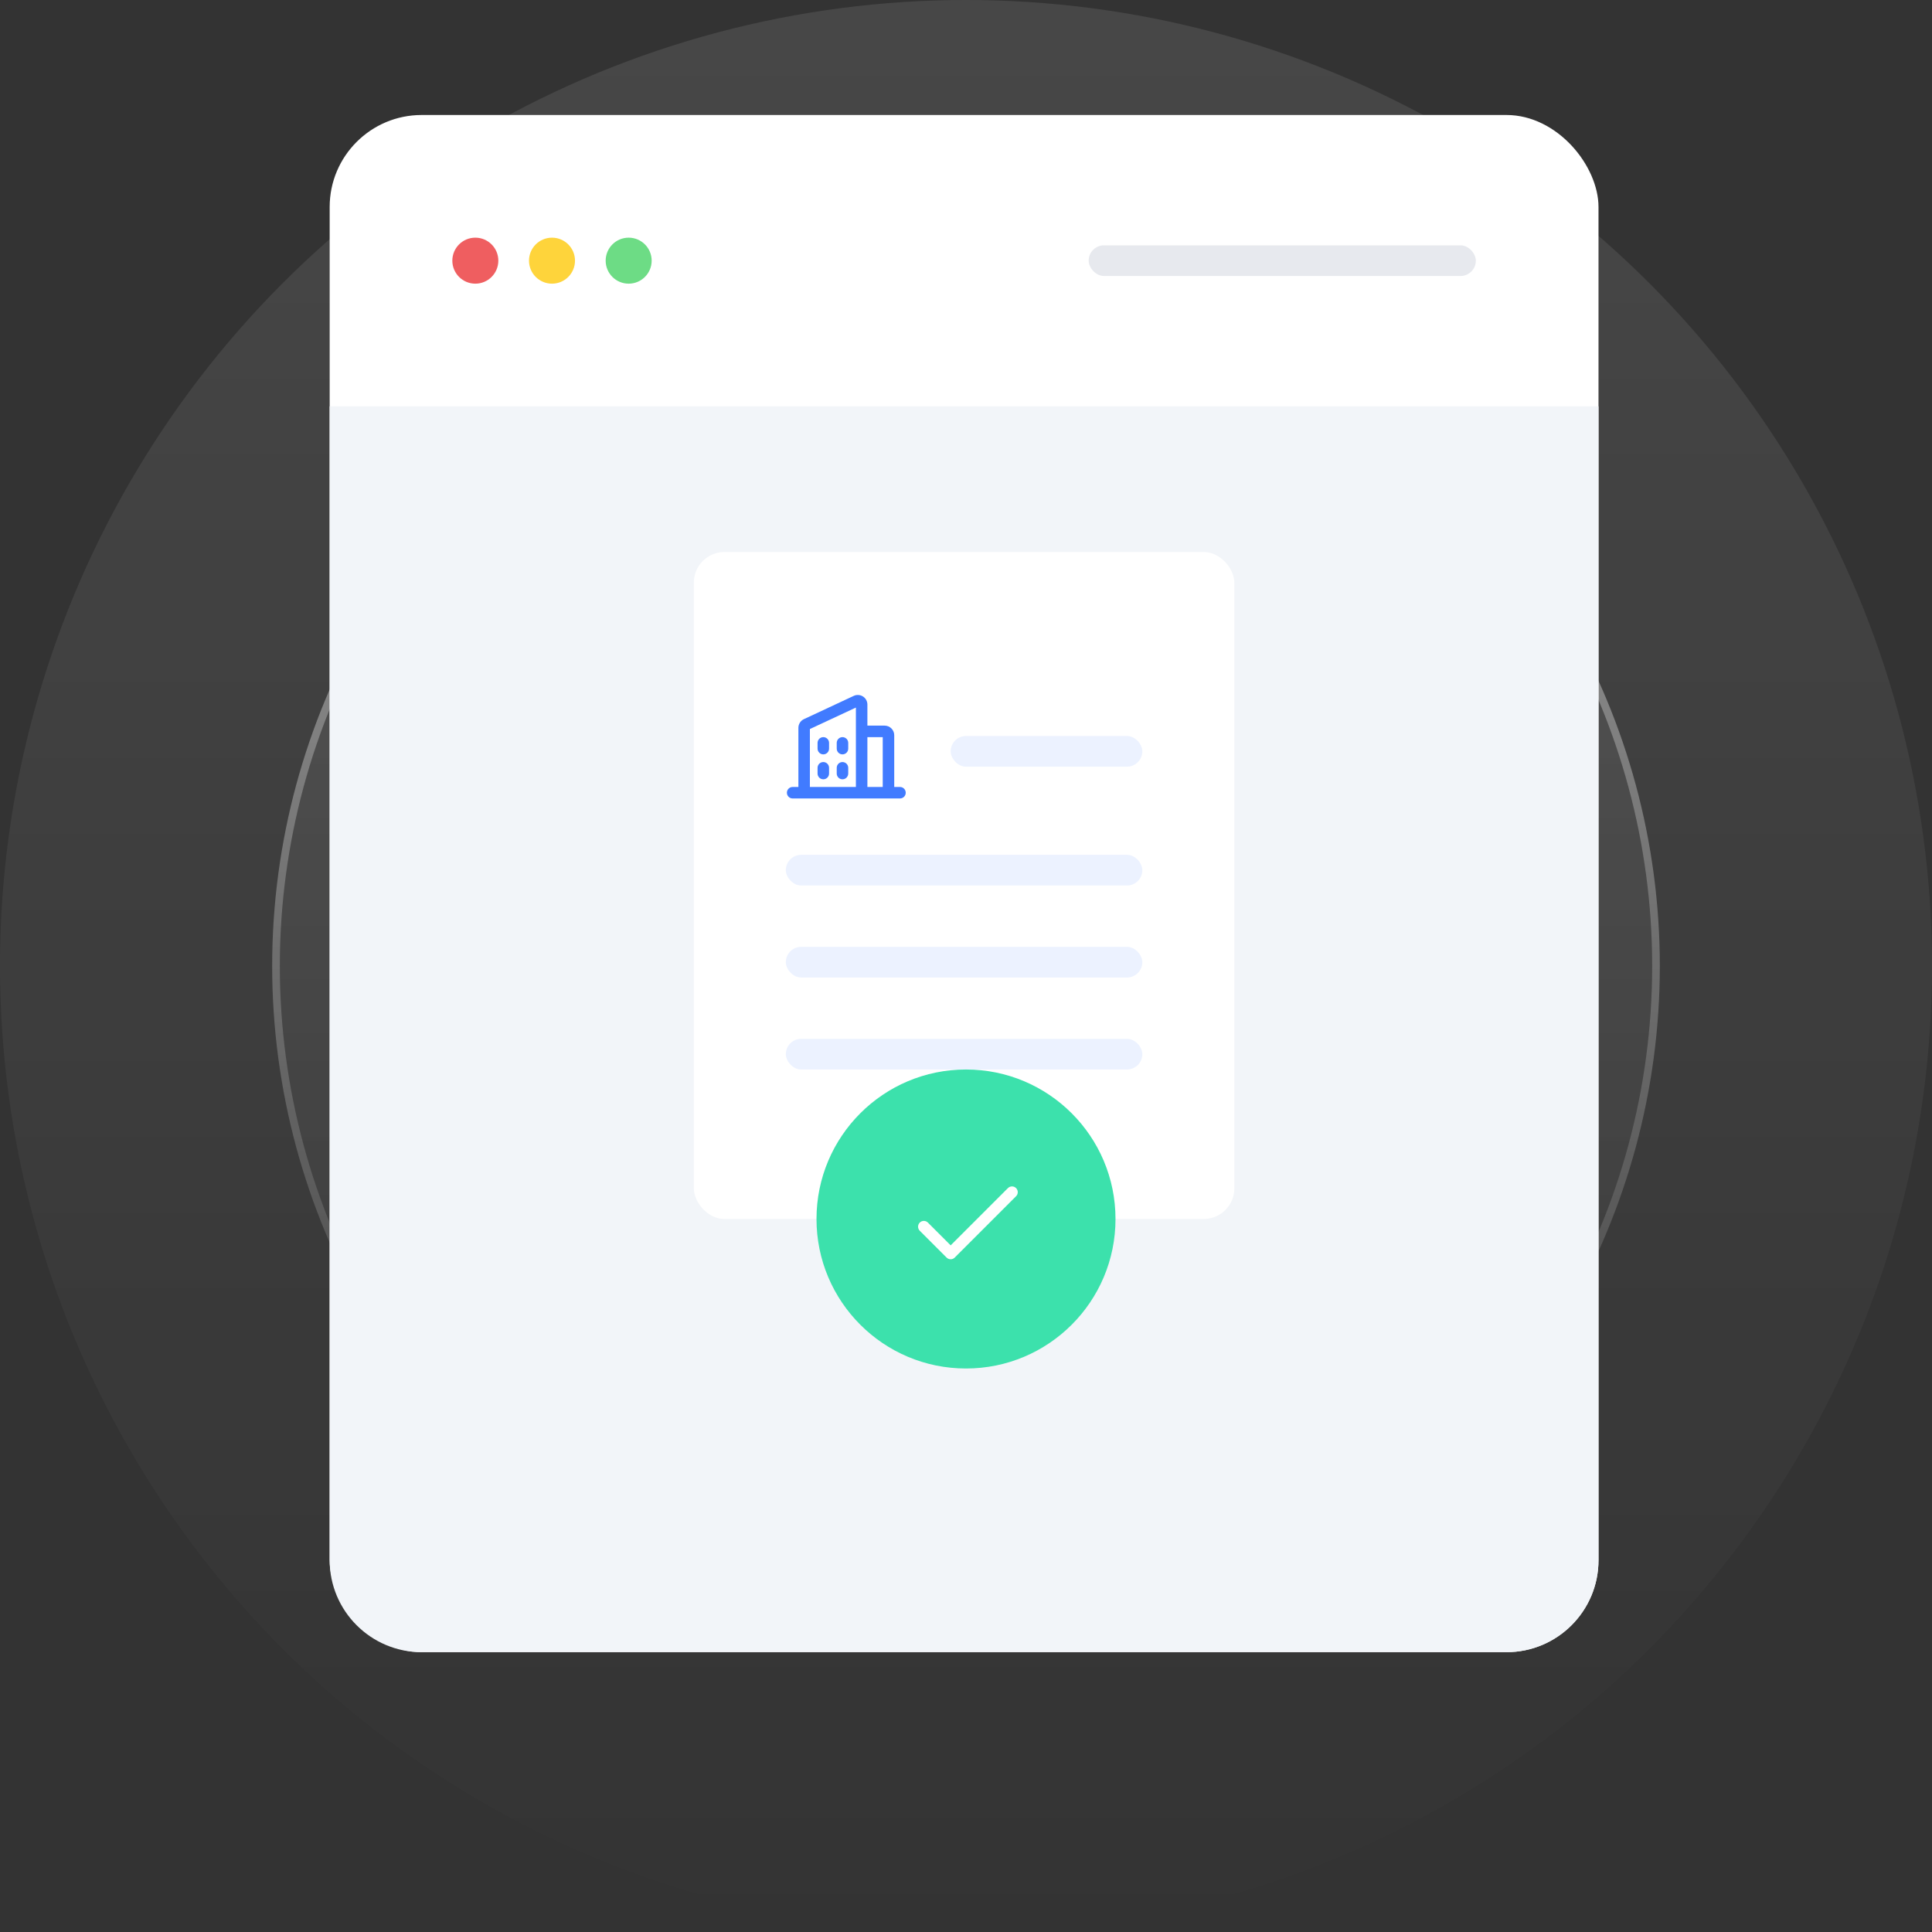 <svg width="504" height="504" viewBox="0 0 504 504" fill="none" xmlns="http://www.w3.org/2000/svg">
<rect x="0" y="0" width="504" height="504" fill="#333333" stroke="none"/>
<circle cx="252" cy="252" r="252" fill="url(#paint0_linear_1214_266)" fill-opacity="0.1"/>
<circle cx="252" cy="252" r="179" fill="url(#paint1_linear_1214_266)" fill-opacity="0.1"/>
<circle cx="252" cy="252" r="180" stroke="url(#paint2_linear_1214_266)" stroke-opacity="0.5" stroke-width="2"/>
<rect x="86" y="30" width="331" height="401" rx="24" fill="white"/>
<path d="M86 106H417V407C417 420.255 406.255 431 393 431H110C96.745 431 86 420.255 86 407V106Z" fill="#F2F5F9"/>
<circle cx="124" cy="68" r="6" fill="#EF5E60"/>
<circle cx="144" cy="68" r="6" fill="#FED43B"/>
<circle cx="164" cy="68" r="6" fill="#6DDC85"/>
<rect opacity="0.1" x="284" y="64" width="101" height="8" rx="4" fill="#0A2156"/>
<rect x="181" y="144" width="141" height="174" rx="8" fill="white"/>
<rect opacity="0.1" x="248" y="192" width="50" height="8" rx="4" fill="#417BFF"/>
<rect opacity="0.1" x="205" y="223" width="93" height="8" rx="4" fill="#417BFF"/>
<rect opacity="0.1" x="205" y="247" width="93" height="8" rx="4" fill="#417BFF"/>
<rect opacity="0.1" x="205" y="271" width="93" height="8" rx="4" fill="#417BFF"/>
<g clip-path="url(#clip0_1214_266)">
<path d="M234.777 205.295H233.277V191.795C233.277 191.132 233.014 190.497 232.545 190.028C232.076 189.559 231.44 189.295 230.777 189.295H226.277V183.795C226.277 183.375 226.171 182.962 225.969 182.593C225.766 182.225 225.475 181.914 225.12 181.688C224.766 181.462 224.36 181.329 223.941 181.302C223.521 181.274 223.102 181.353 222.721 181.53L209.721 187.598C209.29 187.8 208.925 188.12 208.67 188.521C208.414 188.923 208.278 189.388 208.277 189.864V205.295H206.777C206.379 205.295 205.998 205.454 205.716 205.735C205.435 206.016 205.277 206.398 205.277 206.795C205.277 207.193 205.435 207.575 205.716 207.856C205.998 208.137 206.379 208.295 206.777 208.295H234.777C235.175 208.295 235.556 208.137 235.838 207.856C236.119 207.575 236.277 207.193 236.277 206.795C236.277 206.398 236.119 206.016 235.838 205.735C235.556 205.454 235.175 205.295 234.777 205.295ZM230.277 192.295V205.295H226.277V192.295H230.277ZM211.277 190.182L223.277 184.583V205.295H211.277V190.182ZM221.277 193.795V195.295C221.277 195.693 221.119 196.075 220.838 196.356C220.556 196.637 220.175 196.795 219.777 196.795C219.379 196.795 218.998 196.637 218.716 196.356C218.435 196.075 218.277 195.693 218.277 195.295V193.795C218.277 193.398 218.435 193.016 218.716 192.735C218.998 192.454 219.379 192.295 219.777 192.295C220.175 192.295 220.556 192.454 220.838 192.735C221.119 193.016 221.277 193.398 221.277 193.795ZM216.277 193.795V195.295C216.277 195.693 216.119 196.075 215.838 196.356C215.556 196.637 215.175 196.795 214.777 196.795C214.379 196.795 213.998 196.637 213.716 196.356C213.435 196.075 213.277 195.693 213.277 195.295V193.795C213.277 193.398 213.435 193.016 213.716 192.735C213.998 192.454 214.379 192.295 214.777 192.295C215.175 192.295 215.556 192.454 215.838 192.735C216.119 193.016 216.277 193.398 216.277 193.795ZM216.277 200.295V201.795C216.277 202.193 216.119 202.575 215.838 202.856C215.556 203.137 215.175 203.295 214.777 203.295C214.379 203.295 213.998 203.137 213.716 202.856C213.435 202.575 213.277 202.193 213.277 201.795V200.295C213.277 199.898 213.435 199.516 213.716 199.235C213.998 198.954 214.379 198.795 214.777 198.795C215.175 198.795 215.556 198.954 215.838 199.235C216.119 199.516 216.277 199.898 216.277 200.295ZM221.277 200.295V201.795C221.277 202.193 221.119 202.575 220.838 202.856C220.556 203.137 220.175 203.295 219.777 203.295C219.379 203.295 218.998 203.137 218.716 202.856C218.435 202.575 218.277 202.193 218.277 201.795V200.295C218.277 199.898 218.435 199.516 218.716 199.235C218.998 198.954 219.379 198.795 219.777 198.795C220.175 198.795 220.556 198.954 220.838 199.235C221.119 199.516 221.277 199.898 221.277 200.295Z" fill="#417BFF"/>
</g>
<circle cx="252" cy="318" r="39" fill="#3CE1AC"/>
<path d="M265.061 312.061L249.061 328.061C248.922 328.201 248.756 328.312 248.574 328.388C248.392 328.463 248.196 328.502 247.999 328.502C247.801 328.502 247.606 328.463 247.423 328.388C247.241 328.312 247.076 328.201 246.936 328.061L239.936 321.061C239.797 320.922 239.686 320.756 239.61 320.574C239.535 320.391 239.496 320.196 239.496 319.999C239.496 319.801 239.535 319.606 239.61 319.424C239.686 319.241 239.797 319.076 239.936 318.936C240.076 318.797 240.241 318.686 240.424 318.61C240.606 318.535 240.801 318.496 240.999 318.496C241.196 318.496 241.391 318.535 241.574 318.61C241.756 318.686 241.922 318.797 242.061 318.936L248 324.875L262.939 309.939C263.22 309.657 263.603 309.499 264.001 309.499C264.4 309.499 264.782 309.657 265.064 309.939C265.345 310.22 265.504 310.603 265.504 311.001C265.504 311.4 265.345 311.782 265.064 312.064L265.061 312.061Z" fill="white"/>
<defs>
<linearGradient id="paint0_linear_1214_266" x1="252" y1="0" x2="252" y2="504" gradientUnits="userSpaceOnUse">
<stop stop-color="white"/>
<stop offset="1" stop-color="white" stop-opacity="0"/>
</linearGradient>
<linearGradient id="paint1_linear_1214_266" x1="252" y1="73" x2="252" y2="431" gradientUnits="userSpaceOnUse">
<stop stop-color="white"/>
<stop offset="1" stop-color="white" stop-opacity="0"/>
</linearGradient>
<linearGradient id="paint2_linear_1214_266" x1="252" y1="73" x2="252" y2="431" gradientUnits="userSpaceOnUse">
<stop stop-color="white"/>
<stop offset="1" stop-color="white" stop-opacity="0"/>
</linearGradient>
<clipPath id="clip0_1214_266">
<rect width="32" height="32" fill="white" transform="translate(204.777 179.795)"/>
</clipPath>
</defs>
</svg>
